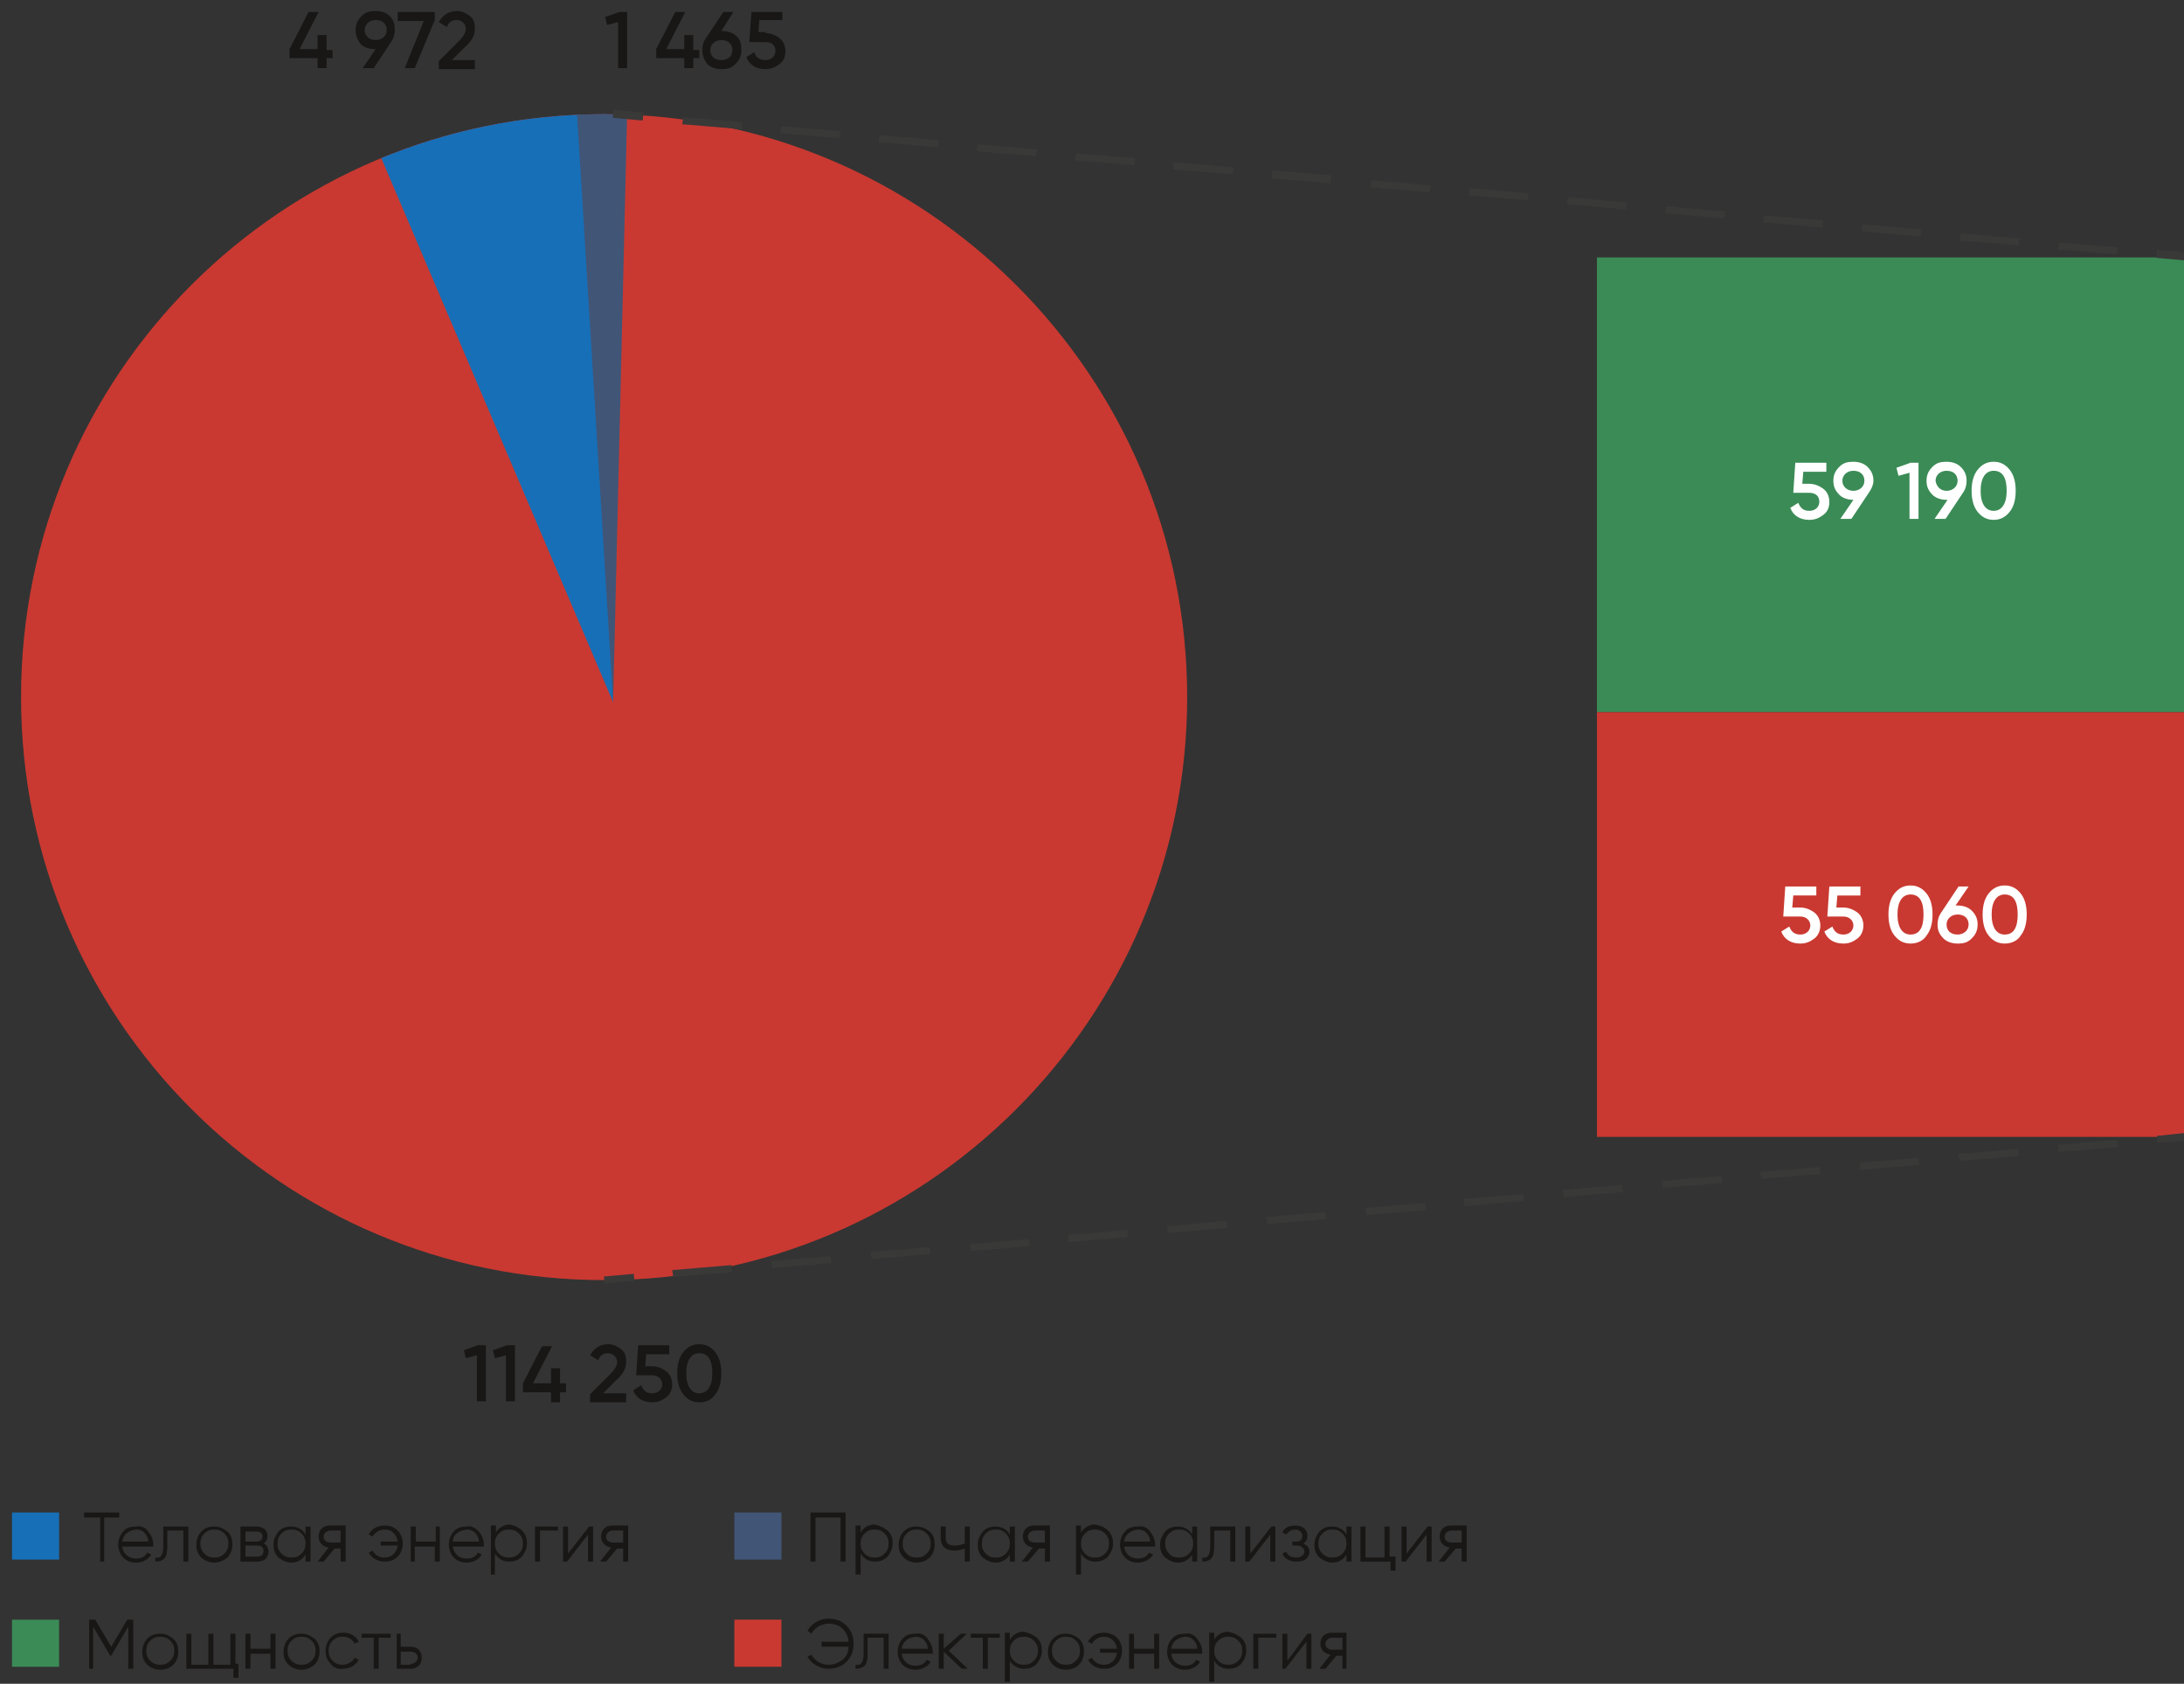 <?xml version="1.0" encoding="utf-8"?>
<!-- Generator: Adobe Illustrator 23.0.3, SVG Export Plug-In . SVG Version: 6.00 Build 0)  -->
<svg version="1.1" id="Слой_1" xmlns="http://www.w3.org/2000/svg" xmlns:xlink="http://www.w3.org/1999/xlink" x="0px" y="0px"
	 viewBox="0 0 218 168.1" style="enable-background:new 0 0 218 168.1;" xml:space="preserve">
<rect x="0" y="0" width="218" height="168.1" fill="#333333" stroke="none"/>
<style type="text/css">
	.st0{clip-path:url(#SVGID_2_);fill:#C93931;}
	.st1{clip-path:url(#SVGID_2_);fill:#176FB7;}
	.st2{clip-path:url(#SVGID_2_);fill:#415577;}
	.st3{fill:#3B8B56;}
	.st4{fill:#C93931;}
	.st5{fill:#393938;}
	.st6{clip-path:url(#SVGID_4_);fill:#393938;}
	.st7{clip-path:url(#SVGID_6_);fill:#393938;}
	.st8{clip-path:url(#SVGID_6_);}
	.st9{fill:#181716;}
	.st10{fill:#FFFFFF;}
	.st11{fill:#176FB7;}
	.st12{fill:#415577;}
	.st13{clip-path:url(#SVGID_8_);}
	.st14{clip-path:url(#SVGID_10_);}
</style>
<g>
	<title>Структура выручки за 2020 год</title>
	<g>
		<defs>
			<path id="SVGID_1_" d="M2.1,69.6c0,32.2,26.1,58.2,58.2,58.2c32.1,0,58.2-26.1,58.2-58.2c0-32.1-26.1-58.2-58.2-58.2
				C28.1,11.4,2.1,37.4,2.1,69.6"/>
		</defs>
		<clipPath id="SVGID_2_">
			<use xlink:href="#SVGID_1_"  style="overflow:visible;"/>
		</clipPath>
		<path class="st0" d="M120.5,70.1c0,33.8-26.6,61.1-59.3,61.1S1.9,103.9,1.9,70.1C1.9,36.4,28.4,9,61.2,9S120.5,36.4,120.5,70.1"/>
		<polygon class="st1" points="60.5,6.3 61.2,70.1 37,13.3 48.3,5.4 		"/>
		<polygon class="st2" points="62.6,11.3 61.2,70.1 57.6,11.4 		"/>
	</g>
	<rect x="159.4" y="25.7" class="st3" width="58.9" height="45.4"/>
	<rect x="159.4" y="71.1" class="st4" width="58.9" height="42.4"/>
	
		<rect x="62.3" y="10" transform="matrix(9.084400e-02 -0.996 0.996 9.084400e-02 45.544 72.905)" class="st5" width="0.8" height="3"/>
	<path class="st5" d="M211.3,25.4l-5.9-0.5l0.1-0.7l5.9,0.5L211.3,25.4z M201.5,24.5l-5.9-0.5l0.1-0.7l5.9,0.5L201.5,24.5z
		 M191.7,23.6l-5.9-0.5l0.1-0.7l5.9,0.5L191.7,23.6z M181.9,22.7l-5.9-0.5l0.1-0.7L182,22L181.9,22.7z M172.1,21.8l-5.9-0.5l0.1-0.7
		l5.9,0.5L172.1,21.8z M162.3,20.9l-5.9-0.5l0.1-0.7l5.9,0.5L162.3,20.9z M152.5,20l-5.9-0.5l0.1-0.7l5.9,0.5L152.5,20z M142.7,19.2
		l-5.9-0.5l0.1-0.7l5.9,0.5L142.7,19.2z M132.8,18.3l-5.9-0.5L127,17l5.9,0.5L132.8,18.3z M123,17.4l-5.9-0.5l0.1-0.7l5.9,0.5
		L123,17.4z M113.2,16.5l-5.9-0.5l0.1-0.7l5.9,0.5L113.2,16.5z M103.4,15.6l-5.9-0.5l0.1-0.7l5.9,0.5L103.4,15.6z M93.6,14.7
		l-5.9-0.5l0.1-0.7l5.9,0.5L93.6,14.7z M83.8,13.8l-5.9-0.5l0.1-0.7l5.9,0.5L83.8,13.8z M74,12.9l-5.9-0.5l0.1-0.7l5.9,0.5L74,12.9z
		"/>
	<g>
		<defs>
			<rect id="SVGID_3_" x="1.2" y="0" width="217" height="168.1"/>
		</defs>
		<clipPath id="SVGID_4_">
			<use xlink:href="#SVGID_3_"  style="overflow:visible;"/>
		</clipPath>
		
			<rect x="216.4" y="24" transform="matrix(9.063845e-02 -0.996 0.996 9.063845e-02 171.714 239.099)" class="st6" width="0.8" height="3"/>
	</g>
	
		<rect x="60.3" y="127.3" transform="matrix(0.996 -8.994804e-02 8.994804e-02 0.996 -11.232 6.074)" class="st5" width="3" height="0.7"/>
	<path class="st5" d="M67.2,127.5l-0.1-0.7l5.9-0.5l0.1,0.7L67.2,127.5z M77.1,126.6l-0.1-0.7l5.9-0.5l0.1,0.7L77.1,126.6z
		 M87,125.7l-0.1-0.7l5.9-0.5l0.1,0.7L87,125.7z M96.9,124.9l-0.1-0.7l5.9-0.5l0.1,0.7L96.9,124.9z M106.7,124l-0.1-0.7l5.9-0.5
		l0.1,0.7L106.7,124z M116.6,123.1l-0.1-0.7l5.9-0.5l0.1,0.7L116.6,123.1z M126.5,122.2l-0.1-0.7l5.9-0.5l0.1,0.7L126.5,122.2z
		 M136.4,121.3l-0.1-0.7l5.9-0.5l0.1,0.7L136.4,121.3z M146.2,120.4l-0.1-0.7l5.9-0.5l0.1,0.7L146.2,120.4z M156.1,119.5l-0.1-0.7
		l5.9-0.5l0.1,0.7L156.1,119.5z M166,118.6l-0.1-0.7l5.9-0.5l0.1,0.7L166,118.6z M175.8,117.7l-0.1-0.7l5.9-0.5l0.1,0.7L175.8,117.7
		z M185.7,116.8l-0.1-0.7l5.9-0.5l0.1,0.7L185.7,116.8z M195.6,115.9l-0.1-0.7l5.9-0.5l0.1,0.7L195.6,115.9z M205.5,115l-0.1-0.7
		l5.9-0.5l0.1,0.7L205.5,115z"/>
	<g>
		<defs>
			<rect id="SVGID_5_" x="1.2" y="0" width="217" height="168.1"/>
		</defs>
		<clipPath id="SVGID_6_">
			<use xlink:href="#SVGID_5_"  style="overflow:visible;"/>
		</clipPath>
		<polygon class="st7" points="215.3,114.1 215.3,113.4 218.2,113.1 218.3,113.9 		"/>
		<g class="st8">
			<path class="st9" d="M33.2,4.9v0.9h-0.6v1h-0.9v-1h-2.8V4.9l1.9-3.7h1l-1.9,3.7h1.8V3.5h0.9v1.5H33.2z"/>
			<path class="st9" d="M39.1,4.1l-1.8,2.7h-1.1l1.3-1.9h-0.1c-0.6,0-1.1-0.2-1.4-0.5C35.7,4,35.5,3.6,35.5,3c0-0.6,0.2-1,0.6-1.4
				c0.4-0.4,0.8-0.5,1.4-0.5c0.6,0,1.1,0.2,1.4,0.5C39.3,2,39.4,2.4,39.4,3C39.4,3.4,39.3,3.8,39.1,4.1z M37.5,4
				c0.6,0,1.1-0.4,1.1-1c0-0.6-0.4-1-1.1-1c-0.6,0-1.1,0.4-1.1,1C36.4,3.6,36.9,4,37.5,4z"/>
			<path class="st9" d="M39.8,1.2h3.6V2l-2,4.8h-1l1.9-4.7h-2.6V1.2z"/>
			<path class="st9" d="M43.8,6.8V6.1l2-2c0.5-0.5,0.7-0.9,0.7-1.2c0-0.5-0.4-0.9-0.9-0.9c-0.5,0-0.8,0.2-1,0.7l-0.8-0.5
				c0.4-0.7,1-1.1,1.8-1.1c0.5,0,0.9,0.2,1.3,0.5c0.4,0.3,0.5,0.7,0.5,1.3c0,0.6-0.3,1.2-1,1.8l-1.3,1.3h2.3v0.9H43.8z"/>
		</g>
		<g class="st8">
			<path class="st9" d="M61.8,1.2h0.8v5.6h-0.9V2.2l-1.1,0.3l-0.2-0.8L61.8,1.2z"/>
			<path class="st9" d="M69.8,4.9v0.9h-0.6v1h-0.9v-1h-2.8V4.9l1.9-3.7h1l-1.9,3.7h1.8V3.5h0.9v1.5H69.8z"/>
			<path class="st9" d="M72.1,3.1c0.6,0,1.1,0.2,1.4,0.5C73.9,3.9,74,4.4,74,5c0,0.6-0.2,1-0.6,1.4c-0.4,0.4-0.8,0.5-1.4,0.5
				c-0.6,0-1.1-0.2-1.4-0.5C70.3,6,70.1,5.5,70.1,5c0-0.4,0.1-0.8,0.3-1.1l1.8-2.7h1L72,3.1H72.1z M73.1,5c0-0.6-0.4-1-1.1-1
				c-0.6,0-1.1,0.4-1.1,1c0,0.6,0.4,1,1.1,1C72.7,6,73.1,5.6,73.1,5z"/>
			<path class="st9" d="M76.4,3.3c0.5,0,1,0.2,1.4,0.5c0.4,0.3,0.6,0.8,0.6,1.3c0,0.6-0.2,1-0.6,1.3c-0.4,0.3-0.8,0.5-1.4,0.5
				c-0.9,0-1.6-0.4-1.9-1.2l0.8-0.5C75.4,5.7,75.8,6,76.4,6c0.6,0,1-0.4,1-0.9c0-0.6-0.4-0.9-1-0.9h-1.6l0.2-3h3.1V2h-2.3l-0.1,1.2
				H76.4z"/>
		</g>
	</g>
	<g>
		<path class="st9" d="M47.7,134.3h0.8v5.6h-0.9v-4.6l-1.1,0.3l-0.2-0.8L47.7,134.3z"/>
		<path class="st9" d="M50.6,134.3h0.8v5.6h-0.9v-4.6l-1.1,0.3l-0.2-0.8L50.6,134.3z"/>
		<path class="st9" d="M56.5,138.1v0.9h-0.6v1H55v-1h-2.8v-0.9l1.9-3.7h1l-1.9,3.7H55v-1.5h0.9v1.5H56.5z"/>
		<path class="st9" d="M58.9,139.9v-0.7l2-2c0.5-0.5,0.7-0.9,0.7-1.2c0-0.5-0.4-0.9-0.9-0.9c-0.5,0-0.8,0.2-1,0.7l-0.8-0.5
			c0.4-0.7,1-1.1,1.8-1.1c0.5,0,0.9,0.2,1.3,0.5c0.4,0.3,0.5,0.7,0.5,1.3c0,0.6-0.3,1.2-1,1.8l-1.3,1.3h2.3v0.9H58.9z"/>
		<path class="st9" d="M65.1,136.4c0.5,0,1,0.2,1.4,0.5c0.4,0.3,0.6,0.8,0.6,1.3s-0.2,1-0.6,1.3c-0.4,0.3-0.8,0.5-1.4,0.5
			c-0.9,0-1.6-0.4-1.9-1.2l0.8-0.5c0.2,0.5,0.5,0.8,1.1,0.8c0.6,0,1-0.4,1-0.9s-0.4-0.9-1-0.9h-1.6l0.2-3h3.1v0.9h-2.3l-0.1,1.2
			H65.1z"/>
		<path class="st9" d="M69.8,140c-0.7,0-1.2-0.3-1.6-0.8c-0.4-0.5-0.6-1.2-0.6-2.1c0-0.9,0.2-1.6,0.6-2.1c0.4-0.5,0.9-0.8,1.6-0.8
			s1.2,0.3,1.6,0.8c0.4,0.5,0.6,1.2,0.6,2.1c0,0.9-0.2,1.6-0.6,2.1C71,139.8,70.5,140,69.8,140z M71.1,137.1c0-1.3-0.4-2-1.3-2
			c-0.8,0-1.3,0.7-1.3,2c0,1.3,0.5,2,1.3,2C70.6,139.1,71.1,138.4,71.1,137.1z"/>
	</g>
	<g>
		<path class="st10" d="M180.6,48.3c0.5,0,1,0.2,1.4,0.5c0.4,0.3,0.6,0.8,0.6,1.3c0,0.6-0.2,1-0.6,1.3c-0.4,0.3-0.8,0.5-1.4,0.5
			c-0.9,0-1.6-0.4-1.9-1.2l0.8-0.5c0.2,0.5,0.5,0.8,1.1,0.8c0.6,0,1-0.4,1-0.9c0-0.6-0.4-0.9-1-0.9H179l0.2-3h3.1v0.9H180l-0.1,1.2
			H180.6z"/>
		<path class="st10" d="M186.6,49.1l-1.8,2.7h-1.1l1.3-1.9H185c-0.6,0-1.1-0.2-1.4-0.5c-0.4-0.4-0.6-0.8-0.6-1.4
			c0-0.6,0.2-1,0.6-1.4c0.4-0.4,0.8-0.5,1.4-0.5c0.6,0,1.1,0.2,1.4,0.5c0.4,0.4,0.6,0.8,0.6,1.4C187,48.4,186.8,48.8,186.6,49.1z
			 M185,49c0.6,0,1.1-0.4,1.1-1c0-0.6-0.4-1-1.1-1c-0.6,0-1.1,0.4-1.1,1C183.9,48.6,184.4,49,185,49z"/>
		<path class="st10" d="M190.7,46.2h0.8v5.6h-0.9v-4.6l-1.1,0.3l-0.2-0.8L190.7,46.2z"/>
		<path class="st10" d="M196,49.1l-1.8,2.7h-1.1l1.3-1.9h-0.1c-0.6,0-1.1-0.2-1.4-0.5c-0.4-0.4-0.6-0.8-0.6-1.4c0-0.6,0.2-1,0.6-1.4
			c0.4-0.4,0.8-0.5,1.4-0.5c0.6,0,1.1,0.2,1.4,0.5c0.4,0.4,0.6,0.8,0.6,1.4C196.3,48.4,196.2,48.8,196,49.1z M194.3,49
			c0.6,0,1.1-0.4,1.1-1c0-0.6-0.4-1-1.1-1c-0.6,0-1.1,0.4-1.1,1C193.3,48.6,193.7,49,194.3,49z"/>
		<path class="st10" d="M199,51.9c-0.7,0-1.2-0.3-1.6-0.8c-0.4-0.5-0.6-1.2-0.6-2.1c0-0.9,0.2-1.6,0.6-2.1c0.4-0.5,0.9-0.8,1.6-0.8
			s1.2,0.3,1.6,0.8c0.4,0.5,0.6,1.2,0.6,2.1c0,0.9-0.2,1.6-0.6,2.1C200.2,51.6,199.7,51.9,199,51.9z M200.3,49c0-1.3-0.4-2-1.3-2
			c-0.8,0-1.3,0.7-1.3,2c0,1.3,0.5,2,1.3,2C199.8,51,200.3,50.3,200.3,49z"/>
	</g>
	<g>
		<path class="st10" d="M179.7,90.6c0.5,0,1,0.2,1.4,0.5c0.4,0.3,0.6,0.8,0.6,1.3s-0.2,1-0.6,1.3c-0.4,0.3-0.8,0.5-1.4,0.5
			c-0.9,0-1.6-0.4-1.9-1.2l0.8-0.5c0.2,0.5,0.5,0.8,1.1,0.8c0.6,0,1-0.4,1-0.9s-0.4-0.9-1-0.9H178l0.2-3h3.1v0.9h-2.3l-0.1,1.2
			H179.7z"/>
		<path class="st10" d="M184,90.6c0.5,0,1,0.2,1.4,0.5c0.4,0.3,0.6,0.8,0.6,1.3s-0.2,1-0.6,1.3c-0.4,0.3-0.8,0.5-1.4,0.5
			c-0.9,0-1.6-0.4-1.9-1.2l0.8-0.5c0.2,0.5,0.5,0.8,1.1,0.8c0.6,0,1-0.4,1-0.9s-0.4-0.9-1-0.9h-1.6l0.2-3h3.1v0.9h-2.3l-0.1,1.2H184
			z"/>
		<path class="st10" d="M190.7,94.2c-0.7,0-1.2-0.3-1.6-0.8c-0.4-0.5-0.6-1.2-0.6-2.1c0-0.9,0.2-1.6,0.6-2.1
			c0.4-0.5,0.9-0.8,1.6-0.8s1.2,0.3,1.6,0.8c0.4,0.5,0.6,1.2,0.6,2.1c0,0.9-0.2,1.6-0.6,2.1C192,93.9,191.4,94.2,190.7,94.2z
			 M192,91.3c0-1.3-0.4-2-1.3-2c-0.8,0-1.3,0.7-1.3,2s0.5,2,1.3,2C191.6,93.3,192,92.6,192,91.3z"/>
		<path class="st10" d="M195.4,90.4c0.6,0,1.1,0.2,1.4,0.5c0.4,0.4,0.6,0.8,0.6,1.4c0,0.6-0.2,1-0.6,1.4c-0.4,0.4-0.8,0.5-1.4,0.5
			c-0.6,0-1.1-0.2-1.4-0.5c-0.4-0.4-0.6-0.8-0.6-1.4c0-0.4,0.1-0.8,0.3-1.1l1.8-2.7h1l-1.3,1.9H195.4z M196.5,92.3
			c0-0.6-0.4-1-1.1-1c-0.6,0-1.1,0.4-1.1,1c0,0.6,0.4,1,1.1,1C196,93.3,196.5,92.9,196.5,92.3z"/>
		<path class="st10" d="M200.1,94.2c-0.7,0-1.2-0.3-1.6-0.8c-0.4-0.5-0.6-1.2-0.6-2.1c0-0.9,0.2-1.6,0.6-2.1
			c0.4-0.5,0.9-0.8,1.6-0.8s1.2,0.3,1.6,0.8c0.4,0.5,0.6,1.2,0.6,2.1c0,0.9-0.2,1.6-0.6,2.1C201.4,93.9,200.8,94.2,200.1,94.2z
			 M201.4,91.3c0-1.3-0.4-2-1.3-2c-0.8,0-1.3,0.7-1.3,2s0.5,2,1.3,2C201,93.3,201.4,92.6,201.4,91.3z"/>
	</g>
	<g>
		<path class="st9" d="M11.9,151v0.5h-1.5v4.4H10v-4.4H8.4V151H11.9z"/>
		<path class="st9" d="M14.8,152.9c0.3,0.4,0.5,0.8,0.5,1.3c0,0,0,0.1,0,0.2h-3.1c0.1,0.7,0.6,1.2,1.4,1.2c0.5,0,0.9-0.2,1.1-0.6
			l0.4,0.2c-0.3,0.5-0.9,0.8-1.5,0.8c-0.6,0-1-0.2-1.3-0.5c-0.3-0.3-0.5-0.8-0.5-1.3c0-0.5,0.2-1,0.5-1.3c0.3-0.4,0.8-0.5,1.3-0.5
			C14.1,152.3,14.5,152.5,14.8,152.9z M12.2,153.9h2.6c0-0.4-0.2-0.7-0.4-0.9c-0.2-0.2-0.5-0.3-0.8-0.3
			C12.8,152.8,12.3,153.2,12.2,153.9z"/>
		<path class="st9" d="M18.8,152.4v3.5h-0.5v-3.1h-1.6v1.6c0,0.6-0.1,1-0.3,1.2c-0.2,0.2-0.5,0.3-0.9,0.3v-0.4
			c0.5,0.1,0.8-0.2,0.8-1.1v-2H18.8z"/>
		<path class="st9" d="M21.4,156c-0.5,0-1-0.2-1.3-0.5c-0.4-0.4-0.5-0.8-0.5-1.3s0.2-1,0.5-1.3c0.4-0.4,0.8-0.5,1.3-0.5
			s0.9,0.2,1.3,0.5c0.4,0.4,0.5,0.8,0.5,1.3s-0.2,1-0.5,1.3C22.3,155.8,21.9,156,21.4,156z M21.4,155.5c0.4,0,0.7-0.1,1-0.4
			c0.3-0.3,0.4-0.6,0.4-1s-0.1-0.7-0.4-1c-0.3-0.3-0.6-0.4-1-0.4s-0.7,0.1-1,0.4c-0.3,0.3-0.4,0.6-0.4,1s0.1,0.7,0.4,1
			C20.7,155.4,21,155.5,21.4,155.5z"/>
		<path class="st9" d="M26.8,154.9c0,0.6-0.4,1-1.1,1H24v-3.5h1.6c0.7,0,1.1,0.4,1.1,0.9c0,0.4-0.1,0.6-0.4,0.8
			C26.6,154.2,26.8,154.5,26.8,154.9z M24.5,152.8v1.1h1.1c0.4,0,0.6-0.2,0.6-0.5c0-0.3-0.2-0.5-0.6-0.5H24.5z M25.7,155.4
			c0.4,0,0.6-0.2,0.6-0.6c0-0.3-0.2-0.5-0.6-0.5h-1.2v1.1H25.7z"/>
		<path class="st9" d="M30.5,152.4H31v3.5h-0.5v-0.7c-0.3,0.5-0.8,0.8-1.4,0.8c-0.5,0-0.9-0.2-1.3-0.5c-0.4-0.4-0.5-0.8-0.5-1.3
			s0.2-0.9,0.5-1.3c0.4-0.4,0.8-0.5,1.3-0.5c0.6,0,1.1,0.3,1.4,0.8V152.4z M29.1,155.5c0.4,0,0.7-0.1,1-0.4c0.3-0.3,0.4-0.6,0.4-1
			s-0.1-0.7-0.4-1c-0.3-0.3-0.6-0.4-1-0.4s-0.7,0.1-1,0.4c-0.3,0.3-0.4,0.6-0.4,1s0.1,0.7,0.4,1C28.4,155.4,28.7,155.5,29.1,155.5z"
			/>
		<path class="st9" d="M34.5,152.4v3.5H34v-1.3h-0.6l-1.1,1.3h-0.6l1.1-1.4c-0.6-0.1-1-0.5-1-1.1c0-0.3,0.1-0.6,0.3-0.8
			c0.2-0.2,0.5-0.3,0.8-0.3H34.5z M34,154.1v-1.3h-1c-0.4,0-0.7,0.3-0.7,0.6c0,0.4,0.3,0.6,0.7,0.6H34z"/>
		<path class="st9" d="M39.7,152.8c0.3,0.3,0.5,0.8,0.5,1.3s-0.2,1-0.5,1.3c-0.3,0.3-0.7,0.5-1.3,0.5c-0.8,0-1.3-0.4-1.6-0.9
			l0.4-0.2c0.2,0.4,0.6,0.7,1.2,0.7c0.7,0,1.2-0.5,1.3-1.2H38v-0.4h1.7c-0.1-0.7-0.6-1.2-1.3-1.2c-0.5,0-1,0.3-1.2,0.7l-0.4-0.2
			c0.3-0.6,0.9-0.9,1.6-0.9C39,152.3,39.4,152.5,39.7,152.8z"/>
		<path class="st9" d="M43.4,152.4h0.5v3.5h-0.5v-1.5h-2v1.5H41v-3.5h0.5v1.5h2V152.4z"/>
		<path class="st9" d="M47.8,152.9c0.3,0.4,0.5,0.8,0.5,1.3c0,0,0,0.1,0,0.2h-3.1c0.1,0.7,0.6,1.2,1.4,1.2c0.5,0,0.9-0.2,1.1-0.6
			l0.4,0.2c-0.3,0.5-0.9,0.8-1.5,0.8c-0.6,0-1-0.2-1.3-0.5c-0.3-0.3-0.5-0.8-0.5-1.3c0-0.5,0.2-1,0.5-1.3c0.3-0.4,0.8-0.5,1.3-0.5
			C47,152.3,47.4,152.5,47.8,152.9z M45.2,153.9h2.6c0-0.4-0.2-0.7-0.4-0.9c-0.2-0.2-0.5-0.3-0.8-0.3
			C45.8,152.8,45.2,153.2,45.2,153.9z"/>
		<path class="st9" d="M52.1,152.8c0.4,0.4,0.5,0.8,0.5,1.3s-0.2,0.9-0.5,1.3c-0.4,0.4-0.8,0.5-1.3,0.5c-0.6,0-1.1-0.3-1.4-0.8v2.1
			H49v-4.9h0.5v0.7c0.3-0.5,0.8-0.8,1.4-0.8C51.4,152.3,51.8,152.5,52.1,152.8z M50.8,155.5c0.4,0,0.7-0.1,1-0.4
			c0.3-0.3,0.4-0.6,0.4-1s-0.1-0.7-0.4-1c-0.3-0.3-0.6-0.4-1-0.4c-0.4,0-0.7,0.1-1,0.4c-0.3,0.3-0.4,0.6-0.4,1s0.1,0.7,0.4,1
			C50.1,155.4,50.4,155.5,50.8,155.5z"/>
		<path class="st9" d="M55.7,152.4v0.4h-1.8v3.1h-0.5v-3.5H55.7z"/>
		<path class="st9" d="M58.8,152.4h0.4v3.5h-0.5v-2.7l-2.1,2.7h-0.4v-3.5h0.5v2.7L58.8,152.4z"/>
		<path class="st9" d="M62.7,152.4v3.5h-0.5v-1.3h-0.6l-1.1,1.3h-0.6l1.1-1.4c-0.6-0.1-1-0.5-1-1.1c0-0.3,0.1-0.6,0.3-0.8
			c0.2-0.2,0.5-0.3,0.8-0.3H62.7z M62.2,154.1v-1.3h-1c-0.4,0-0.7,0.3-0.7,0.6c0,0.4,0.3,0.6,0.7,0.6H62.2z"/>
	</g>
	<rect x="1.2" y="151" class="st11" width="4.7" height="4.7"/>
	<g>
		<path class="st9" d="M84.4,151v4.9h-0.5v-4.4h-2.5v4.4h-0.5V151H84.4z"/>
		<path class="st9" d="M88.6,152.8c0.4,0.4,0.5,0.8,0.5,1.3s-0.2,0.9-0.5,1.3c-0.4,0.4-0.8,0.5-1.3,0.5c-0.6,0-1.1-0.3-1.4-0.8v2.1
			h-0.5v-4.9h0.5v0.7c0.3-0.5,0.8-0.8,1.4-0.8C87.8,152.3,88.2,152.5,88.6,152.8z M87.3,155.5c0.4,0,0.7-0.1,1-0.4
			c0.3-0.3,0.4-0.6,0.4-1s-0.1-0.7-0.4-1c-0.3-0.3-0.6-0.4-1-0.4c-0.4,0-0.7,0.1-1,0.4c-0.3,0.3-0.4,0.6-0.4,1s0.1,0.7,0.4,1
			C86.6,155.4,86.9,155.5,87.3,155.5z"/>
		<path class="st9" d="M91.5,156c-0.5,0-1-0.2-1.3-0.5c-0.4-0.4-0.5-0.8-0.5-1.3s0.2-1,0.5-1.3c0.4-0.4,0.8-0.5,1.3-0.5
			s0.9,0.2,1.3,0.5c0.4,0.4,0.5,0.8,0.5,1.3s-0.2,1-0.5,1.3C92.5,155.8,92,156,91.5,156z M91.5,155.5c0.4,0,0.7-0.1,1-0.4
			c0.3-0.3,0.4-0.6,0.4-1s-0.1-0.7-0.4-1c-0.3-0.3-0.6-0.4-1-0.4s-0.7,0.1-1,0.4c-0.3,0.3-0.4,0.6-0.4,1s0.1,0.7,0.4,1
			C90.8,155.4,91.1,155.5,91.5,155.5z"/>
		<path class="st9" d="M96.3,152.4h0.5v3.5h-0.5v-1.3c-0.3,0.1-0.6,0.2-1,0.2c-0.9,0-1.4-0.4-1.4-1.3v-1.1h0.5v1.1
			c0,0.6,0.3,0.8,0.9,0.8c0.4,0,0.7-0.1,1-0.2V152.4z"/>
		<path class="st9" d="M100.8,152.4h0.5v3.5h-0.5v-0.7c-0.3,0.5-0.8,0.8-1.4,0.8c-0.5,0-0.9-0.2-1.3-0.5c-0.4-0.4-0.5-0.8-0.5-1.3
			s0.2-0.9,0.5-1.3c0.4-0.4,0.8-0.5,1.3-0.5c0.6,0,1.1,0.3,1.4,0.8V152.4z M99.4,155.5c0.4,0,0.7-0.1,1-0.4c0.3-0.3,0.4-0.6,0.4-1
			s-0.1-0.7-0.4-1c-0.3-0.3-0.6-0.4-1-0.4s-0.7,0.1-1,0.4c-0.3,0.3-0.4,0.6-0.4,1s0.1,0.7,0.4,1C98.7,155.4,99,155.5,99.4,155.5z"/>
		<path class="st9" d="M104.8,152.4v3.5h-0.5v-1.3h-0.6l-1.1,1.3H102l1.1-1.4c-0.6-0.1-1-0.5-1-1.1c0-0.3,0.1-0.6,0.3-0.8
			c0.2-0.2,0.5-0.3,0.8-0.3H104.8z M104.3,154.1v-1.3h-1c-0.4,0-0.7,0.3-0.7,0.6c0,0.4,0.3,0.6,0.7,0.6H104.3z"/>
		<path class="st9" d="M110.6,152.8c0.4,0.4,0.5,0.8,0.5,1.3s-0.2,0.9-0.5,1.3c-0.4,0.4-0.8,0.5-1.3,0.5c-0.6,0-1.1-0.3-1.4-0.8v2.1
			h-0.5v-4.9h0.5v0.7c0.3-0.5,0.8-0.8,1.4-0.8C109.9,152.3,110.3,152.5,110.6,152.8z M109.3,155.5c0.4,0,0.7-0.1,1-0.4
			c0.3-0.3,0.4-0.6,0.4-1s-0.1-0.7-0.4-1c-0.3-0.3-0.6-0.4-1-0.4c-0.4,0-0.7,0.1-1,0.4c-0.3,0.3-0.4,0.6-0.4,1s0.1,0.7,0.4,1
			C108.6,155.4,108.9,155.5,109.3,155.5z"/>
		<path class="st9" d="M114.8,152.9c0.3,0.4,0.5,0.8,0.5,1.3c0,0,0,0.1,0,0.2h-3.1c0.1,0.7,0.6,1.2,1.4,1.2c0.5,0,0.9-0.2,1.1-0.6
			l0.4,0.2c-0.3,0.5-0.9,0.8-1.5,0.8c-0.6,0-1-0.2-1.3-0.5c-0.3-0.3-0.5-0.8-0.5-1.3c0-0.5,0.2-1,0.5-1.3c0.3-0.4,0.8-0.5,1.3-0.5
			C114.1,152.3,114.5,152.5,114.8,152.9z M112.2,153.9h2.6c0-0.4-0.2-0.7-0.4-0.9c-0.2-0.2-0.5-0.3-0.8-0.3
			C112.8,152.8,112.3,153.2,112.2,153.9z"/>
		<path class="st9" d="M119,152.4h0.5v3.5H119v-0.7c-0.3,0.5-0.8,0.8-1.4,0.8c-0.5,0-0.9-0.2-1.3-0.5c-0.4-0.4-0.5-0.8-0.5-1.3
			s0.2-0.9,0.5-1.3c0.4-0.4,0.8-0.5,1.3-0.5c0.6,0,1.1,0.3,1.4,0.8V152.4z M117.7,155.5c0.4,0,0.7-0.1,1-0.4c0.3-0.3,0.4-0.6,0.4-1
			s-0.1-0.7-0.4-1c-0.3-0.3-0.6-0.4-1-0.4c-0.4,0-0.7,0.1-1,0.4c-0.3,0.3-0.4,0.6-0.4,1s0.1,0.7,0.4,1
			C116.9,155.4,117.3,155.5,117.7,155.5z"/>
		<path class="st9" d="M123.3,152.4v3.5h-0.5v-3.1h-1.6v1.6c0,0.6-0.1,1-0.3,1.2c-0.2,0.2-0.5,0.3-0.9,0.3v-0.4
			c0.5,0.1,0.8-0.2,0.8-1.1v-2H123.3z"/>
		<path class="st9" d="M126.9,152.4h0.4v3.5h-0.5v-2.7l-2.1,2.7h-0.4v-3.5h0.5v2.7L126.9,152.4z"/>
		<path class="st9" d="M130.7,154.9c0,0.3-0.1,0.5-0.3,0.7c-0.2,0.2-0.5,0.3-1,0.3c-0.7,0-1.2-0.3-1.4-0.8l0.4-0.2
			c0.1,0.4,0.5,0.6,1,0.6c0.5,0,0.8-0.3,0.8-0.6c0-0.3-0.3-0.6-0.7-0.6H129v-0.4h0.4c0.4,0,0.6-0.2,0.6-0.6c0-0.3-0.3-0.6-0.7-0.6
			c-0.4,0-0.7,0.2-0.9,0.5l-0.4-0.2c0.2-0.5,0.7-0.7,1.3-0.7c0.4,0,0.7,0.1,0.9,0.3c0.2,0.2,0.3,0.4,0.3,0.7c0,0.4-0.1,0.6-0.4,0.8
			C130.5,154.3,130.7,154.5,130.7,154.9z"/>
		<path class="st9" d="M134.4,152.4h0.5v3.5h-0.5v-0.7c-0.3,0.5-0.8,0.8-1.4,0.8c-0.5,0-0.9-0.2-1.3-0.5c-0.4-0.4-0.5-0.8-0.5-1.3
			s0.2-0.9,0.5-1.3c0.4-0.4,0.8-0.5,1.3-0.5c0.6,0,1.1,0.3,1.4,0.8V152.4z M133,155.5c0.4,0,0.7-0.1,1-0.4c0.3-0.3,0.4-0.6,0.4-1
			s-0.1-0.7-0.4-1c-0.3-0.3-0.6-0.4-1-0.4c-0.4,0-0.7,0.1-1,0.4c-0.3,0.3-0.4,0.6-0.4,1s0.1,0.7,0.4,1
			C132.3,155.4,132.6,155.5,133,155.5z"/>
		<path class="st9" d="M138.7,155.4h0.6v1.4h-0.5v-0.9h-3v-3.5h0.5v3.1h1.9v-3.1h0.5V155.4z"/>
		<path class="st9" d="M142.5,152.4h0.4v3.5h-0.5v-2.7l-2.1,2.7h-0.4v-3.5h0.5v2.7L142.5,152.4z"/>
		<path class="st9" d="M146.4,152.4v3.5h-0.5v-1.3h-0.6l-1.1,1.3h-0.6l1.1-1.4c-0.6-0.1-1-0.5-1-1.1c0-0.3,0.1-0.6,0.3-0.8
			c0.2-0.2,0.5-0.3,0.8-0.3H146.4z M145.9,154.1v-1.3h-1c-0.4,0-0.7,0.3-0.7,0.6c0,0.4,0.3,0.6,0.7,0.6H145.9z"/>
	</g>
	<rect x="73.3" y="151" class="st12" width="4.7" height="4.7"/>
	<g>
		<defs>
			<rect id="SVGID_7_" x="1.2" y="0" width="217" height="168.1"/>
		</defs>
		<clipPath id="SVGID_8_">
			<use xlink:href="#SVGID_7_"  style="overflow:visible;"/>
		</clipPath>
		<g class="st13">
			<path class="st9" d="M13.3,161.7v4.9h-0.5v-4.2l-1.7,2.9h-0.1l-1.7-2.9v4.2H8.9v-4.9h0.6l1.6,2.7l1.6-2.7H13.3z"/>
			<path class="st9" d="M16,166.7c-0.5,0-1-0.2-1.3-0.5c-0.4-0.4-0.5-0.8-0.5-1.3s0.2-1,0.5-1.3c0.4-0.4,0.8-0.5,1.3-0.5
				s0.9,0.2,1.3,0.5c0.4,0.4,0.5,0.8,0.5,1.3s-0.2,1-0.5,1.3C17,166.5,16.5,166.7,16,166.7z M16,166.2c0.4,0,0.7-0.1,1-0.4
				c0.3-0.3,0.4-0.6,0.4-1s-0.1-0.7-0.4-1c-0.3-0.3-0.6-0.4-1-0.4s-0.7,0.1-1,0.4c-0.3,0.3-0.4,0.6-0.4,1s0.1,0.7,0.4,1
				C15.3,166.1,15.6,166.2,16,166.2z"/>
			<path class="st9" d="M23.3,166.1h0.5v1.4h-0.5v-0.9h-4.7v-3.5h0.5v3.1h1.7v-3.1h0.5v3.1h1.7v-3.1h0.5V166.1z"/>
			<path class="st9" d="M27,163.1h0.5v3.5H27v-1.5h-2v1.5h-0.5v-3.5H25v1.5h2V163.1z"/>
			<path class="st9" d="M30.1,166.7c-0.5,0-1-0.2-1.3-0.5c-0.4-0.4-0.5-0.8-0.5-1.3s0.2-1,0.5-1.3c0.4-0.4,0.8-0.5,1.3-0.5
				s0.9,0.2,1.3,0.5c0.4,0.4,0.5,0.8,0.5,1.3s-0.2,1-0.5,1.3C31,166.5,30.6,166.7,30.1,166.7z M30.1,166.2c0.4,0,0.7-0.1,1-0.4
				c0.3-0.3,0.4-0.6,0.4-1s-0.1-0.7-0.4-1c-0.3-0.3-0.6-0.4-1-0.4s-0.7,0.1-1,0.4c-0.3,0.3-0.4,0.6-0.4,1s0.1,0.7,0.4,1
				C29.4,166.1,29.7,166.2,30.1,166.2z"/>
			<path class="st9" d="M33,166.1c-0.4-0.4-0.5-0.8-0.5-1.3s0.2-1,0.5-1.3c0.4-0.4,0.8-0.5,1.3-0.5c0.7,0,1.3,0.4,1.5,0.9l-0.4,0.2
				c-0.2-0.4-0.6-0.7-1.2-0.7c-0.4,0-0.7,0.1-1,0.4c-0.3,0.3-0.4,0.6-0.4,1s0.1,0.7,0.4,1c0.3,0.3,0.6,0.4,1,0.4
				c0.5,0,1-0.3,1.2-0.7l0.4,0.2c-0.3,0.6-0.9,0.9-1.6,0.9C33.8,166.7,33.3,166.5,33,166.1z"/>
			<path class="st9" d="M39,163.1v0.4h-1.2v3.1h-0.5v-3.1h-1.2v-0.4H39z"/>
			<path class="st9" d="M41,164.4c0.3,0,0.6,0.1,0.8,0.3c0.2,0.2,0.3,0.5,0.3,0.8c0,0.3-0.1,0.6-0.3,0.8c-0.2,0.2-0.5,0.3-0.8,0.3
				h-1.4v-3.5H40v1.3H41z M41,166.1c0.4,0,0.7-0.3,0.7-0.6c0-0.4-0.3-0.6-0.7-0.6h-1v1.3H41z"/>
		</g>
	</g>
	<rect x="1.2" y="161.7" class="st3" width="4.7" height="4.7"/>
	<g>
		<defs>
			<rect id="SVGID_9_" x="1.2" y="0" width="217" height="168.1"/>
		</defs>
		<clipPath id="SVGID_10_">
			<use xlink:href="#SVGID_9_"  style="overflow:visible;"/>
		</clipPath>
		<g class="st14">
			<path class="st9" d="M84.5,162.3c0.5,0.5,0.7,1.1,0.7,1.8c0,0.7-0.2,1.3-0.7,1.8c-0.5,0.5-1.1,0.7-1.8,0.7
				c-0.9,0-1.7-0.5-2.1-1.2l0.4-0.2c0.3,0.6,1,1,1.7,1c0.6,0,1-0.2,1.4-0.5c0.4-0.3,0.6-0.8,0.6-1.3H82v-0.5h2.7
				c0-0.5-0.3-1-0.6-1.3s-0.8-0.5-1.4-0.5c-0.7,0-1.4,0.4-1.7,1l-0.4-0.3c0.4-0.7,1.2-1.2,2.1-1.2C83.4,161.6,84,161.8,84.5,162.3z"
				/>
			<path class="st9" d="M88.7,163.1v3.5h-0.5v-3.1h-1.6v1.6c0,0.6-0.1,1-0.3,1.2c-0.2,0.2-0.5,0.3-0.9,0.3v-0.4
				c0.5,0.1,0.8-0.2,0.8-1.1v-2H88.7z"/>
			<path class="st9" d="M92.6,163.6c0.3,0.4,0.5,0.8,0.5,1.3c0,0,0,0.1,0,0.2H90c0.1,0.7,0.6,1.2,1.4,1.2c0.5,0,0.9-0.2,1.1-0.6
				l0.4,0.2c-0.3,0.5-0.9,0.8-1.5,0.8c-0.6,0-1-0.2-1.3-0.5c-0.3-0.3-0.5-0.8-0.5-1.3c0-0.5,0.2-1,0.5-1.3c0.3-0.4,0.8-0.5,1.3-0.5
				C91.9,163,92.3,163.2,92.6,163.6z M90,164.6h2.6c0-0.4-0.2-0.7-0.4-0.9c-0.2-0.2-0.5-0.3-0.8-0.3C90.6,163.5,90.1,163.9,90,164.6
				z"/>
			<path class="st9" d="M96.6,166.6H96l-1.8-1.7v1.7h-0.5v-3.5h0.5v1.5l1.7-1.5h0.6l-1.8,1.7L96.6,166.6z"/>
			<path class="st9" d="M99.8,163.1v0.4h-1.2v3.1h-0.5v-3.1h-1.2v-0.4H99.8z"/>
			<path class="st9" d="M103.5,163.5c0.4,0.4,0.5,0.8,0.5,1.3s-0.2,0.9-0.5,1.3c-0.4,0.4-0.8,0.5-1.3,0.5c-0.6,0-1.1-0.3-1.4-0.8
				v2.1h-0.5v-4.9h0.5v0.7c0.3-0.5,0.8-0.8,1.4-0.8C102.7,163,103.1,163.2,103.5,163.5z M102.2,166.2c0.4,0,0.7-0.1,1-0.4
				c0.3-0.3,0.4-0.6,0.4-1s-0.1-0.7-0.4-1c-0.3-0.3-0.6-0.4-1-0.4c-0.4,0-0.7,0.1-1,0.4c-0.3,0.3-0.4,0.6-0.4,1s0.1,0.7,0.4,1
				C101.5,166.1,101.8,166.2,102.2,166.2z"/>
			<path class="st9" d="M106.4,166.7c-0.5,0-1-0.2-1.3-0.5c-0.4-0.4-0.5-0.8-0.5-1.3s0.2-1,0.5-1.3c0.4-0.4,0.8-0.5,1.3-0.5
				s0.9,0.2,1.3,0.5c0.4,0.4,0.5,0.8,0.5,1.3s-0.2,1-0.5,1.3C107.4,166.5,106.9,166.7,106.4,166.7z M106.4,166.2
				c0.4,0,0.7-0.1,1-0.4c0.3-0.3,0.4-0.6,0.4-1s-0.1-0.7-0.4-1c-0.3-0.3-0.6-0.4-1-0.4s-0.7,0.1-1,0.4c-0.3,0.3-0.4,0.6-0.4,1
				s0.1,0.7,0.4,1C105.7,166.1,106,166.2,106.4,166.2z"/>
			<path class="st9" d="M111.5,163.5c0.3,0.3,0.5,0.8,0.5,1.3s-0.2,1-0.5,1.3c-0.3,0.3-0.7,0.5-1.3,0.5c-0.8,0-1.3-0.4-1.6-0.9
				l0.4-0.2c0.2,0.4,0.6,0.7,1.2,0.7c0.7,0,1.2-0.5,1.3-1.2h-1.7v-0.4h1.7c-0.1-0.7-0.6-1.2-1.3-1.2c-0.5,0-1,0.3-1.2,0.7l-0.4-0.2
				c0.3-0.6,0.9-0.9,1.6-0.9C110.7,163,111.2,163.2,111.5,163.5z"/>
			<path class="st9" d="M115.2,163.1h0.5v3.5h-0.5v-1.5h-2v1.5h-0.5v-3.5h0.5v1.5h2V163.1z"/>
			<path class="st9" d="M119.5,163.6c0.3,0.4,0.5,0.8,0.5,1.3c0,0,0,0.1,0,0.2h-3.1c0.1,0.7,0.6,1.2,1.4,1.2c0.5,0,0.9-0.2,1.1-0.6
				l0.4,0.2c-0.3,0.5-0.9,0.8-1.5,0.8c-0.6,0-1-0.2-1.3-0.5c-0.3-0.3-0.5-0.8-0.5-1.3c0-0.5,0.2-1,0.5-1.3c0.3-0.4,0.8-0.5,1.3-0.5
				C118.8,163,119.2,163.2,119.5,163.6z M116.9,164.6h2.6c0-0.4-0.2-0.7-0.4-0.9c-0.2-0.2-0.5-0.3-0.8-0.3
				C117.5,163.5,117,163.9,116.9,164.6z"/>
			<path class="st9" d="M123.9,163.5c0.4,0.4,0.5,0.8,0.5,1.3s-0.2,0.9-0.5,1.3c-0.4,0.4-0.8,0.5-1.3,0.5c-0.6,0-1.1-0.3-1.4-0.8
				v2.1h-0.5v-4.9h0.5v0.7c0.3-0.5,0.8-0.8,1.4-0.8C123.1,163,123.5,163.2,123.9,163.5z M122.6,166.2c0.4,0,0.7-0.1,1-0.4
				c0.3-0.3,0.4-0.6,0.4-1s-0.1-0.7-0.4-1c-0.3-0.3-0.6-0.4-1-0.4c-0.4,0-0.7,0.1-1,0.4c-0.3,0.3-0.4,0.6-0.4,1s0.1,0.7,0.4,1
				C121.9,166.1,122.2,166.2,122.6,166.2z"/>
			<path class="st9" d="M127.4,163.1v0.4h-1.8v3.1h-0.5v-3.5H127.4z"/>
			<path class="st9" d="M130.5,163.1h0.4v3.5h-0.5v-2.7l-2.1,2.7H128v-3.5h0.5v2.7L130.5,163.1z"/>
			<path class="st9" d="M134.4,163.1v3.5H134v-1.3h-0.6l-1.1,1.3h-0.6l1.1-1.4c-0.6-0.1-1-0.5-1-1.1c0-0.3,0.1-0.6,0.3-0.8
				c0.2-0.2,0.5-0.3,0.8-0.3H134.4z M134,164.8v-1.3h-1c-0.4,0-0.7,0.3-0.7,0.6c0,0.4,0.3,0.6,0.7,0.6H134z"/>
		</g>
	</g>
	<rect x="73.3" y="161.7" class="st4" width="4.7" height="4.7"/>
</g>
</svg>
